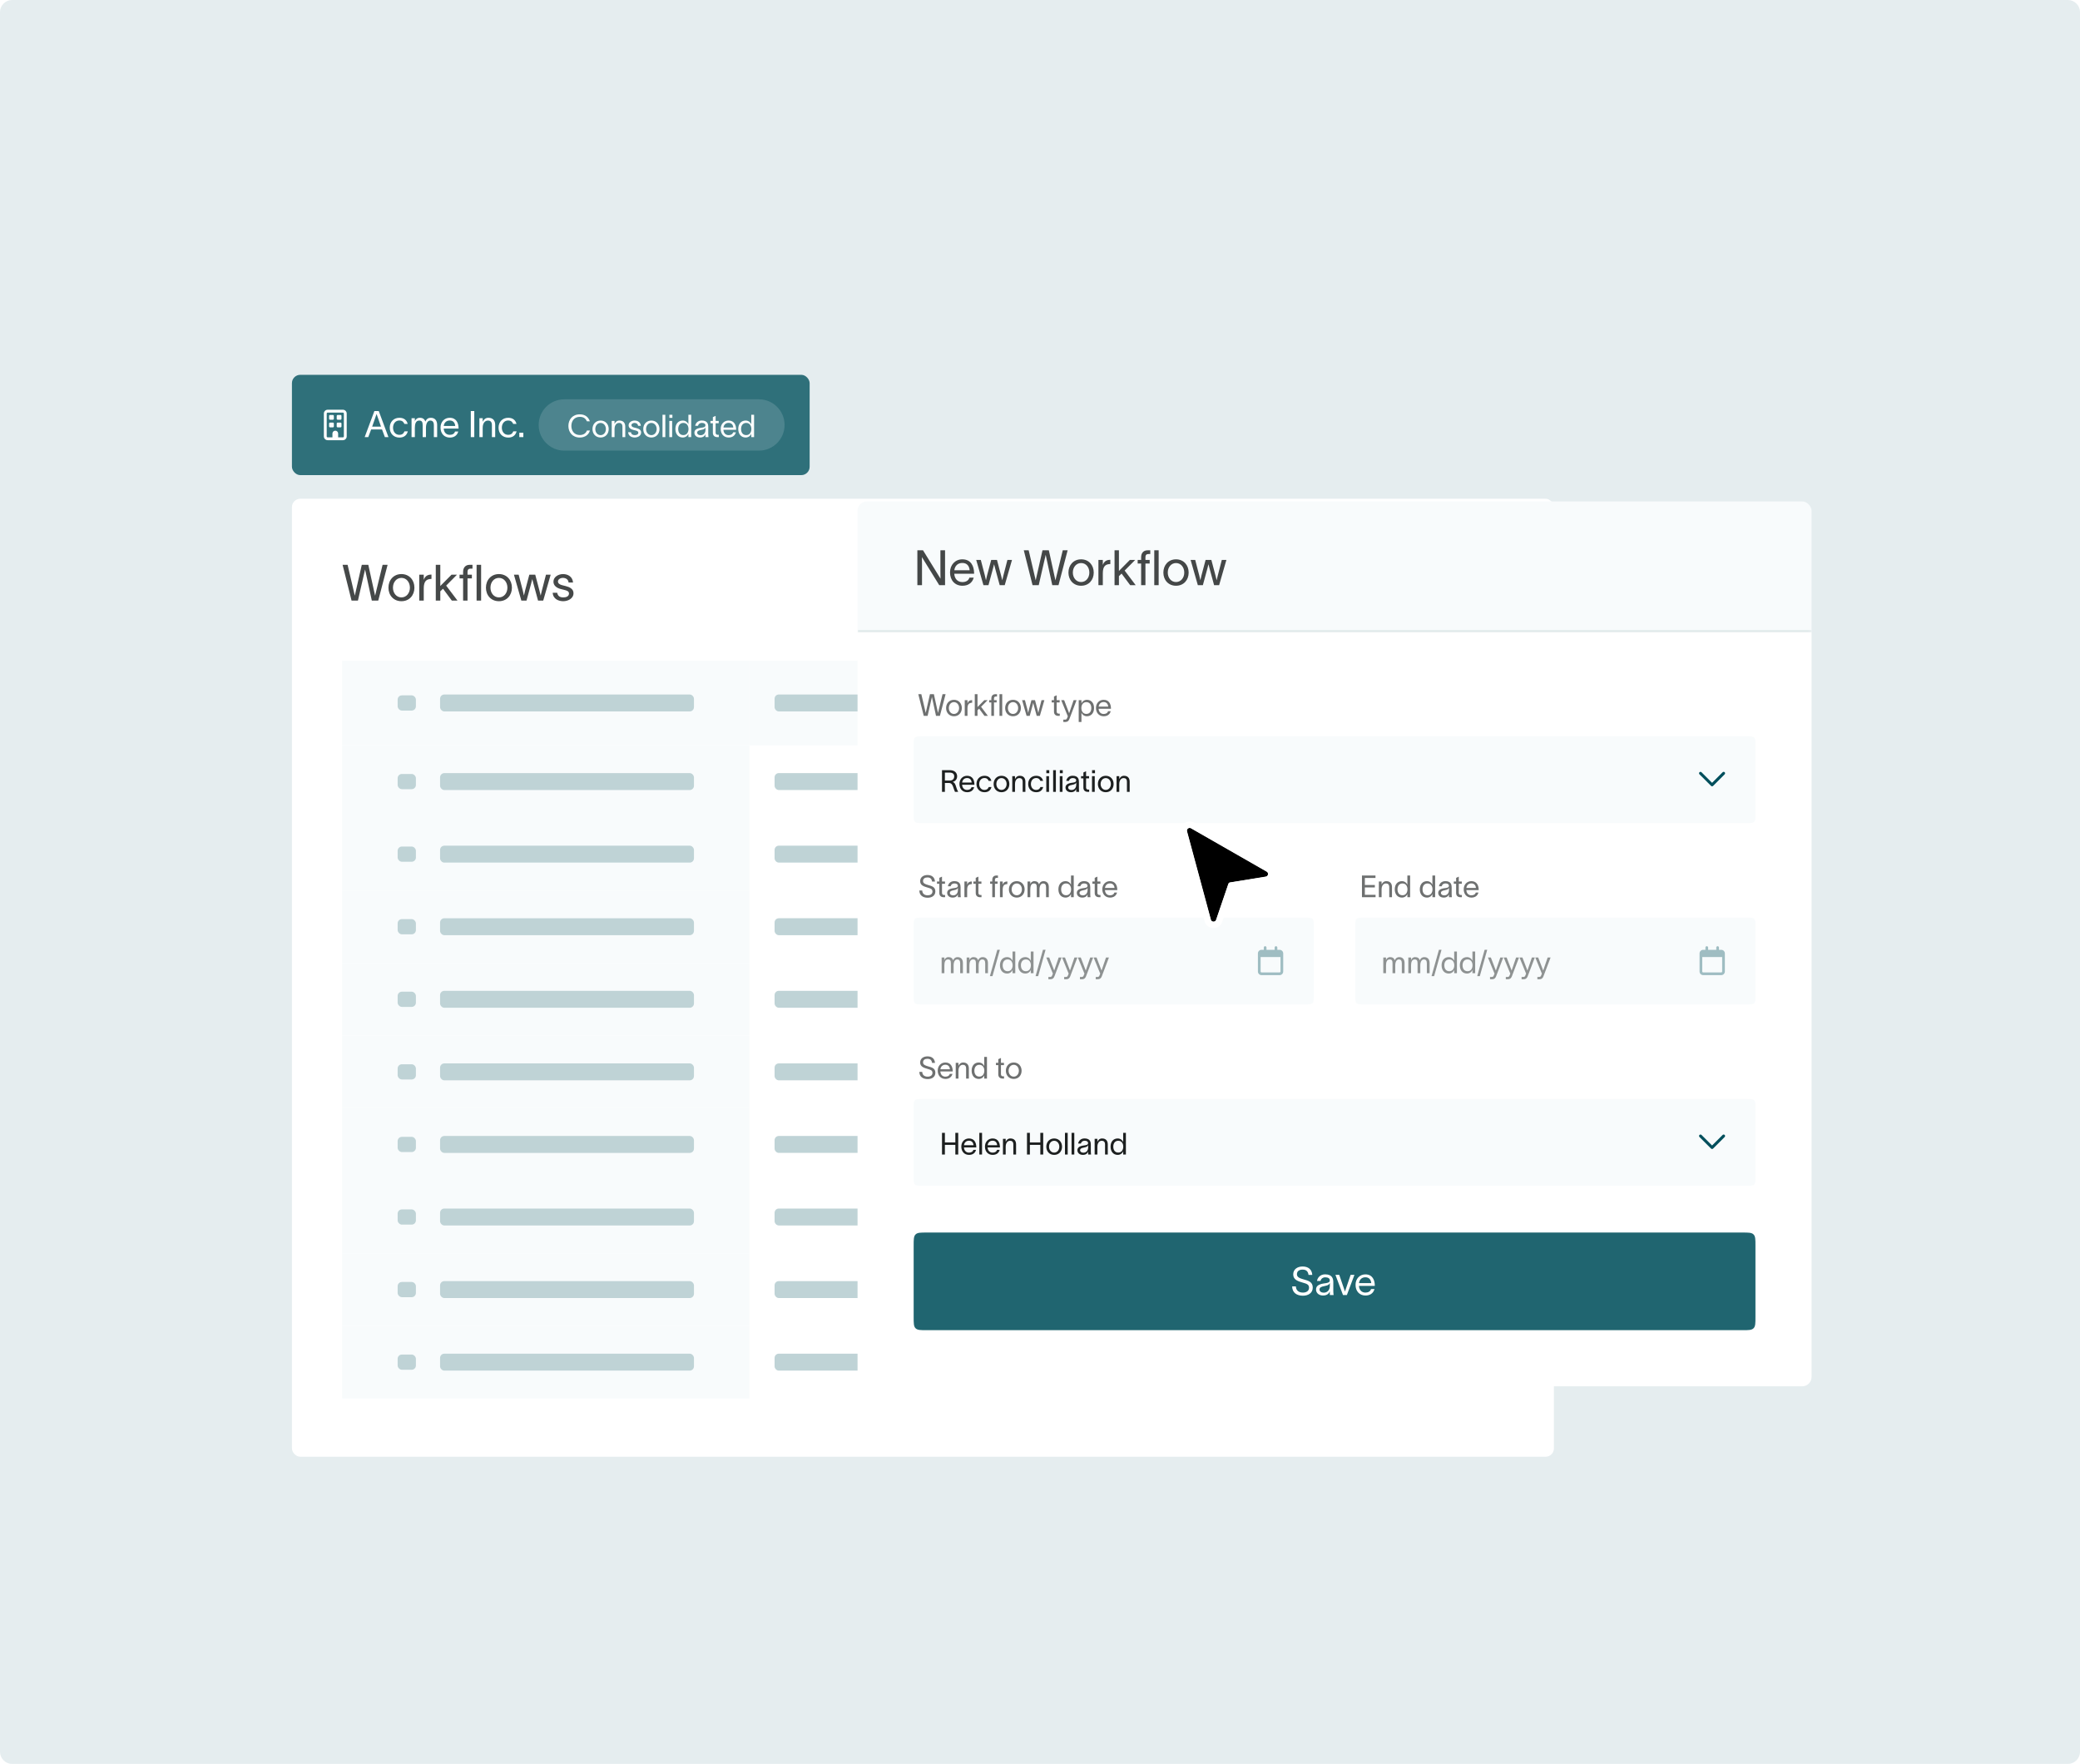 <svg width="684" height="580" viewBox="0 0 684 580" fill="none" xmlns="http://www.w3.org/2000/svg">
<g clip-path="url(#clip0_5176_22415)">
<path d="M0 4C0 1.791 1.791 0 4 0H680C682.209 0 684 1.791 684 4V576C684 578.209 682.209 580 680 580H4C1.791 580 0 578.209 0 576V4Z" fill="#E5EDEF"/>
<rect x="96" y="164" width="415" height="315" rx="2.748" fill="white"/>
<path d="M112.657 185.716H114.306L116.367 194.522L116.664 195.825H116.681L116.978 194.522L118.973 185.716H121.117L123.046 194.522L123.343 195.841H123.359L123.673 194.522L125.816 185.716H127.465L125.157 194.522L124.382 197.49H122.271L120.061 187.283H120.045L118.379 194.522L117.703 197.49H115.609L114.867 194.522L112.657 185.716ZM132.01 197.688C129.421 197.688 127.739 195.742 127.739 193.236C127.739 190.729 129.421 188.767 132.01 188.767C134.599 188.767 136.281 190.729 136.281 193.236C136.281 195.742 134.599 197.688 132.01 197.688ZM129.223 193.236C129.223 194.984 130.344 196.435 132.01 196.435C133.675 196.435 134.797 194.984 134.797 193.236C134.797 191.471 133.675 190.02 132.01 190.02C130.344 190.02 129.223 191.471 129.223 193.236ZM139.348 188.965V190.68C139.777 189.426 140.602 188.932 141.888 188.932V190.35C141.822 190.35 141.558 190.366 141.344 190.399C140.354 190.548 139.348 190.993 139.348 193.467V197.49H137.864V188.965H139.348ZM144.792 197.49H143.307V185.716H144.792V192.692L148.485 188.965H150.283L146.721 192.56L150.448 197.49H148.584L145.682 193.582L144.792 194.44V197.49ZM152.292 188.008C152.292 186.821 152.935 185.716 154.452 185.716H155.375V186.969H154.831C154.188 186.969 153.743 187.184 153.743 188.074V188.965H155.177V190.185H153.743V197.49H152.292V190.185H151.121V188.965H152.292V188.008ZM156.727 197.49V185.716H158.212V197.49H156.727ZM164.072 197.688C161.484 197.688 159.801 195.742 159.801 193.236C159.801 190.729 161.484 188.767 164.072 188.767C166.661 188.767 168.343 190.729 168.343 193.236C168.343 195.742 166.661 197.688 164.072 197.688ZM161.286 193.236C161.286 194.984 162.407 196.435 164.072 196.435C165.738 196.435 166.859 194.984 166.859 193.236C166.859 191.471 165.738 190.02 164.072 190.02C162.407 190.02 161.286 191.471 161.286 193.236ZM171.444 197.49L169.004 188.965H170.554L171.922 194.209C172.054 194.736 172.153 195.264 172.285 195.792H172.302C172.434 195.281 172.533 194.736 172.664 194.225L174.066 188.965H176.012L177.397 194.209L177.793 195.808H177.809L178.189 194.209L179.541 188.965H181.091L178.634 197.49H176.935L175.418 191.9L175.039 190.449H175.023C174.891 190.944 174.792 191.405 174.66 191.9L173.143 197.49H171.444ZM186.978 191.537C186.879 190.432 185.956 190.02 185.099 190.02C184.291 190.02 183.482 190.482 183.482 191.207C183.482 191.867 184.142 192.246 184.884 192.428L186.006 192.708C187.292 193.021 188.594 193.632 188.594 195.05C188.594 196.864 186.698 197.688 185.214 197.688C183.779 197.688 181.899 197.029 181.751 194.918H183.235C183.433 196.006 184.109 196.435 185.263 196.435C186.104 196.435 187.11 196.138 187.11 195.149C187.11 194.423 186.401 194.176 185.593 193.978L184.406 193.681C183.136 193.368 181.998 192.593 181.998 191.273C181.998 189.674 183.647 188.767 185.148 188.767C186.814 188.767 188.281 189.657 188.446 191.537H186.978Z" fill="#1D2020" fill-opacity="0.82"/>
<g clip-path="url(#clip1_5176_22415)">
<rect width="133.984" height="27.83" transform="translate(112.492 217.232)" fill="#F8FBFC"/>
<rect x="130.766" y="228.646" width="6" height="5" rx="1.391" fill="#BFD3D6"/>
<rect x="144.719" y="228.365" width="83.482" height="5.565" rx="1.391" fill="#BFD3D6"/>
<rect width="133.984" height="23.863" transform="translate(112.492 245.062)" fill="#F8FBFC"/>
<rect x="130.766" y="254.494" width="6" height="5" rx="1.391" fill="#BFD3D6"/>
<rect x="144.719" y="254.211" width="83.482" height="5.565" rx="1.391" fill="#BFD3D6"/>
<rect width="133.984" height="23.863" transform="translate(112.492 268.926)" fill="#F8FBFC"/>
<rect x="130.766" y="278.357" width="6" height="5" rx="1.391" fill="#BFD3D6"/>
<rect x="144.719" y="278.074" width="83.482" height="5.565" rx="1.391" fill="#BFD3D6"/>
<rect width="133.984" height="23.863" transform="translate(112.492 292.789)" fill="#F8FBFC"/>
<rect x="130.766" y="302.221" width="6" height="5" rx="1.391" fill="#BFD3D6"/>
<rect x="144.719" y="301.938" width="83.482" height="5.565" rx="1.391" fill="#BFD3D6"/>
<rect width="133.984" height="23.863" transform="translate(112.492 316.652)" fill="#F8FBFC"/>
<rect x="130.766" y="326.084" width="6" height="5" rx="1.391" fill="#BFD3D6"/>
<rect x="144.719" y="325.801" width="83.482" height="5.565" rx="1.391" fill="#BFD3D6"/>
<rect width="133.984" height="23.863" transform="translate(112.492 340.516)" fill="#F8FBFC"/>
<rect x="130.766" y="349.947" width="6" height="5" rx="1.391" fill="#BFD3D6"/>
<rect x="144.719" y="349.664" width="83.482" height="5.565" rx="1.391" fill="#BFD3D6"/>
<rect width="133.984" height="23.863" transform="translate(112.492 364.379)" fill="#F8FBFC"/>
<rect x="130.766" y="373.811" width="6" height="5" rx="1.391" fill="#BFD3D6"/>
<rect x="144.719" y="373.527" width="83.482" height="5.565" rx="1.391" fill="#BFD3D6"/>
<rect width="133.984" height="23.863" transform="translate(112.492 388.242)" fill="#F8FBFC"/>
<rect x="130.766" y="397.674" width="6" height="5" rx="1.391" fill="#BFD3D6"/>
<rect x="144.719" y="397.391" width="83.482" height="5.565" rx="1.391" fill="#BFD3D6"/>
<rect width="133.984" height="23.863" transform="translate(112.492 412.104)" fill="#F8FBFC"/>
<rect x="130.766" y="421.535" width="6" height="5" rx="1.391" fill="#BFD3D6"/>
<rect x="144.719" y="421.252" width="83.482" height="5.565" rx="1.391" fill="#BFD3D6"/>
<rect width="133.984" height="23.863" transform="translate(112.492 435.967)" fill="#F8FBFC"/>
<rect x="130.766" y="445.398" width="6" height="5" rx="1.391" fill="#BFD3D6"/>
<rect x="144.719" y="445.115" width="83.482" height="5.565" rx="1.391" fill="#BFD3D6"/>
</g>
<rect width="82.678" height="242.596" transform="translate(246.477 217.232)" fill="white"/>
<rect width="82.678" height="27.827" transform="translate(246.477 217.232)" fill="#F8FBFC"/>
<rect x="254.719" y="228.363" width="66.188" height="5.565" rx="1.391" fill="#BFD3D6"/>
<g clip-path="url(#clip2_5176_22415)">
<rect x="254.719" y="254.209" width="66.188" height="5.565" rx="1.391" fill="#BFD3D6"/>
<rect x="254.719" y="278.072" width="66.188" height="5.565" rx="1.391" fill="#BFD3D6"/>
<rect x="254.719" y="301.936" width="66.188" height="5.565" rx="1.391" fill="#BFD3D6"/>
<rect x="254.719" y="325.799" width="66.188" height="5.565" rx="1.391" fill="#BFD3D6"/>
<rect x="254.719" y="349.662" width="66.188" height="5.565" rx="1.391" fill="#BFD3D6"/>
<rect x="254.719" y="373.525" width="66.188" height="5.565" rx="1.391" fill="#BFD3D6"/>
<rect x="254.719" y="397.389" width="66.188" height="5.565" rx="1.391" fill="#BFD3D6"/>
<rect x="254.719" y="421.25" width="66.188" height="5.565" rx="1.391" fill="#BFD3D6"/>
<rect x="254.719" y="445.113" width="66.188" height="5.565" rx="1.391" fill="#BFD3D6"/>
</g>
<rect width="82.678" height="242.596" transform="translate(329.156 217.232)" fill="white"/>
<rect width="82.678" height="27.827" transform="translate(329.156 217.232)" fill="#F8FBFC"/>
<rect x="337.398" y="228.363" width="66.188" height="5.565" rx="1.391" fill="#BFD3D6"/>
<g clip-path="url(#clip3_5176_22415)">
<rect x="337.398" y="254.209" width="66.188" height="5.565" rx="1.391" fill="#BFD3D6"/>
<rect x="337.398" y="278.072" width="66.188" height="5.565" rx="1.391" fill="#BFD3D6"/>
<rect x="337.398" y="301.936" width="66.188" height="5.565" rx="1.391" fill="#BFD3D6"/>
<rect x="337.398" y="325.799" width="66.188" height="5.565" rx="1.391" fill="#BFD3D6"/>
<rect x="337.398" y="349.662" width="66.188" height="5.565" rx="1.391" fill="#BFD3D6"/>
<rect x="337.398" y="373.525" width="66.188" height="5.565" rx="1.391" fill="#BFD3D6"/>
<rect x="337.398" y="397.389" width="66.188" height="5.565" rx="1.391" fill="#BFD3D6"/>
<rect x="337.398" y="421.25" width="66.188" height="5.565" rx="1.391" fill="#BFD3D6"/>
<rect x="337.398" y="445.113" width="66.188" height="5.565" rx="1.391" fill="#BFD3D6"/>
</g>
<rect width="82.678" height="242.596" transform="translate(411.836 217.232)" fill="white"/>
<rect width="82.678" height="27.827" transform="translate(411.836 217.232)" fill="#F8FBFC"/>
<rect x="420.078" y="228.363" width="66.188" height="5.565" rx="1.391" fill="#BFD3D6"/>
<g clip-path="url(#clip4_5176_22415)">
<rect x="420.078" y="254.209" width="66.188" height="5.565" rx="1.391" fill="#BFD3D6"/>
<rect x="420.078" y="278.072" width="66.188" height="5.565" rx="1.391" fill="#BFD3D6"/>
<rect x="420.078" y="301.936" width="66.188" height="5.565" rx="1.391" fill="#BFD3D6"/>
<rect x="420.078" y="325.799" width="66.188" height="5.565" rx="1.391" fill="#BFD3D6"/>
<rect x="420.078" y="349.662" width="66.188" height="5.565" rx="1.391" fill="#BFD3D6"/>
<rect x="420.078" y="373.525" width="66.188" height="5.565" rx="1.391" fill="#BFD3D6"/>
<rect x="420.078" y="397.389" width="66.188" height="5.565" rx="1.391" fill="#BFD3D6"/>
<rect x="420.078" y="421.25" width="66.188" height="5.565" rx="1.391" fill="#BFD3D6"/>
<rect x="420.078" y="445.113" width="66.188" height="5.565" rx="1.391" fill="#BFD3D6"/>
</g>
<g filter="url(#filter0_dd_5176_22415)">
<g clip-path="url(#clip5_5176_22415)">
<mask id="path-55-inside-1_5176_22415" fill="white">
<path d="M282 121.818H595.73V164.879H282V121.818Z"/>
</mask>
<path d="M282 121.818H595.73V164.879H282V121.818Z" fill="#F8FBFC"/>
<path d="M595.73 164.879V164.11H282V164.879V165.648H595.73V164.879Z" fill="#DFE8E9" mask="url(#path-55-inside-1_5176_22415)"/>
<path d="M301.673 137.887H303.536L307.999 145.127C308.432 145.818 308.849 146.524 309.283 147.214C309.283 146.428 309.251 145.721 309.251 144.935V137.887H310.776V149.35H308.865L304.418 142.157C303.985 141.483 303.6 140.793 303.166 140.118C303.166 140.921 303.198 141.676 303.198 142.478V149.35H301.673V137.887ZM320.198 146.877C319.732 148.643 318.336 149.542 316.489 149.542C314.033 149.542 312.412 147.76 312.412 145.159C312.412 142.655 314.113 140.857 316.457 140.857C319.379 140.857 320.294 143.201 320.326 145.336V145.593H313.808C313.921 147.327 314.98 148.338 316.457 148.338C317.565 148.338 318.496 147.905 318.785 146.877H320.198ZM313.824 144.437H318.865C318.737 142.992 317.934 142.045 316.457 142.045C314.964 142.045 314.017 143.008 313.824 144.437ZM323.401 149.35L321.025 141.05H322.535L323.867 146.155C323.995 146.669 324.092 147.182 324.22 147.696H324.236C324.365 147.198 324.461 146.669 324.589 146.171L325.954 141.05H327.848L329.197 146.155L329.582 147.712H329.598L329.968 146.155L331.284 141.05H332.793L330.401 149.35H328.748L327.271 143.907L326.901 142.495H326.885C326.757 142.976 326.66 143.426 326.532 143.907L325.055 149.35H323.401ZM336.673 137.887H338.278L340.285 146.46L340.574 147.728H340.59L340.879 146.46L342.821 137.887H344.908L346.787 146.46L347.076 147.744H347.092L347.397 146.46L349.484 137.887H351.089L348.842 146.46L348.087 149.35H346.032L343.881 139.412H343.865L342.243 146.46L341.585 149.35H339.546L338.824 146.46L336.673 137.887ZM355.513 149.542C352.993 149.542 351.355 147.648 351.355 145.208C351.355 142.767 352.993 140.857 355.513 140.857C358.034 140.857 359.671 142.767 359.671 145.208C359.671 147.648 358.034 149.542 355.513 149.542ZM352.8 145.208C352.8 146.909 353.892 148.322 355.513 148.322C357.135 148.322 358.227 146.909 358.227 145.208C358.227 143.49 357.135 142.077 355.513 142.077C353.892 142.077 352.8 143.49 352.8 145.208ZM362.658 141.05V142.719C363.075 141.499 363.878 141.018 365.13 141.018V142.398C365.066 142.398 364.809 142.414 364.601 142.446C363.637 142.591 362.658 143.024 362.658 145.432V149.35H361.213V141.05H362.658ZM367.957 149.35H366.512V137.887H367.957V144.678L371.553 141.05H373.303L369.836 144.549L373.464 149.35H371.65L368.824 145.545L367.957 146.38V149.35ZM375.259 140.118C375.259 138.963 375.885 137.887 377.362 137.887H378.261V139.107H377.731C377.105 139.107 376.672 139.316 376.672 140.183V141.05H378.068V142.238H376.672V149.35H375.259V142.238H374.119V141.05H375.259V140.118ZM379.577 149.35V137.887H381.022V149.35H379.577ZM386.728 149.542C384.208 149.542 382.57 147.648 382.57 145.208C382.57 142.767 384.208 140.857 386.728 140.857C389.249 140.857 390.886 142.767 390.886 145.208C390.886 147.648 389.249 149.542 386.728 149.542ZM384.015 145.208C384.015 146.909 385.107 148.322 386.728 148.322C388.35 148.322 389.441 146.909 389.441 145.208C389.441 143.49 388.35 142.077 386.728 142.077C385.107 142.077 384.015 143.49 384.015 145.208ZM393.905 149.35L391.529 141.05H393.038L394.37 146.155C394.499 146.669 394.595 147.182 394.724 147.696H394.74C394.868 147.198 394.964 146.669 395.093 146.171L396.457 141.05H398.352L399.7 146.155L400.086 147.712H400.102L400.471 146.155L401.787 141.05H403.296L400.904 149.35H399.251L397.774 143.907L397.405 142.495H397.389C397.26 142.976 397.164 143.426 397.035 143.907L395.558 149.35H393.905Z" fill="#1D2020" fill-opacity="0.82"/>
<rect width="313.73" height="247.901" transform="translate(282 164.879)" fill="white"/>
<path d="M301.983 185.202H302.982L304.23 190.536L304.41 191.325H304.42L304.6 190.536L305.809 185.202H307.107L308.276 190.536L308.456 191.335H308.466L308.656 190.536L309.954 185.202H310.953L309.555 190.536L309.085 192.334H307.806L306.468 186.151H306.458L305.449 190.536L305.039 192.334H303.771L303.321 190.536L301.983 185.202ZM313.706 192.454C312.138 192.454 311.119 191.275 311.119 189.757C311.119 188.238 312.138 187.05 313.706 187.05C315.274 187.05 316.293 188.238 316.293 189.757C316.293 191.275 315.274 192.454 313.706 192.454ZM312.018 189.757C312.018 190.816 312.697 191.695 313.706 191.695C314.715 191.695 315.394 190.816 315.394 189.757C315.394 188.688 314.715 187.809 313.706 187.809C312.697 187.809 312.018 188.688 312.018 189.757ZM318.151 187.17V188.208C318.411 187.449 318.911 187.15 319.69 187.15V188.009C319.65 188.009 319.49 188.019 319.36 188.039C318.761 188.129 318.151 188.398 318.151 189.897V192.334H317.252V187.17H318.151ZM321.449 192.334H320.55V185.202H321.449V189.427L323.686 187.17H324.775L322.617 189.347L324.875 192.334H323.746L321.988 189.967L321.449 190.486V192.334ZM325.992 186.59C325.992 185.871 326.381 185.202 327.3 185.202H327.86V185.961H327.53C327.141 185.961 326.871 186.091 326.871 186.63V187.17H327.74V187.909H326.871V192.334H325.992V187.909H325.283V187.17H325.992V186.59ZM328.679 192.334V185.202H329.578V192.334H328.679ZM333.128 192.454C331.56 192.454 330.541 191.275 330.541 189.757C330.541 188.238 331.56 187.05 333.128 187.05C334.697 187.05 335.715 188.238 335.715 189.757C335.715 191.275 334.697 192.454 333.128 192.454ZM331.44 189.757C331.44 190.816 332.119 191.695 333.128 191.695C334.137 191.695 334.816 190.816 334.816 189.757C334.816 188.688 334.137 187.809 333.128 187.809C332.119 187.809 331.44 188.688 331.44 189.757ZM337.594 192.334L336.115 187.17H337.054L337.883 190.346C337.963 190.666 338.023 190.985 338.103 191.305H338.113C338.193 190.995 338.253 190.666 338.333 190.356L339.182 187.17H340.361L341.2 190.346L341.44 191.315H341.45L341.679 190.346L342.498 187.17H343.437L341.949 192.334H340.92L340.001 188.948L339.771 188.069H339.761C339.682 188.368 339.622 188.648 339.542 188.948L338.623 192.334H337.594ZM347.48 190.886C347.48 191.345 347.739 191.595 348.139 191.595H348.499V192.334H348.049C347.05 192.334 346.601 191.745 346.601 190.945V187.909H345.831V187.17H346.601V185.961L347.48 185.561V187.17H348.469V187.909H347.48V190.886ZM349.941 187.17L351.58 191.445H351.59L353.058 187.17H354.017L351.679 193.333C351.45 193.952 351.07 194.332 350.371 194.332H349.672V193.573H350.241C350.74 193.573 350.82 193.293 350.97 192.923L351.15 192.474C350.431 190.706 349.702 188.938 348.982 187.17H349.941ZM357.419 187.05C358.877 187.05 359.776 188.139 359.776 189.737C359.776 191.335 358.877 192.454 357.419 192.454C356.48 192.454 355.83 191.835 355.64 191.305H355.63V194.332H354.731V187.17H355.63V188.218H355.64C355.83 187.679 356.48 187.05 357.419 187.05ZM355.601 189.737C355.601 190.756 356.12 191.685 357.239 191.685C358.328 191.685 358.877 190.856 358.877 189.737C358.877 188.618 358.298 187.809 357.239 187.809C356.12 187.809 355.601 188.728 355.601 189.737ZM365.256 190.796C364.966 191.894 364.097 192.454 362.948 192.454C361.42 192.454 360.411 191.345 360.411 189.727C360.411 188.168 361.47 187.05 362.928 187.05C364.747 187.05 365.316 188.508 365.336 189.837V189.997H361.28C361.35 191.075 362.009 191.705 362.928 191.705C363.618 191.705 364.197 191.435 364.377 190.796H365.256ZM361.29 189.277H364.427C364.347 188.378 363.847 187.789 362.928 187.789C361.999 187.789 361.41 188.388 361.29 189.277Z" fill="#1D2020" fill-opacity="0.64"/>
<path d="M300.453 201.897C300.453 200.552 300.453 199.879 300.871 199.461C301.289 199.043 301.962 199.043 303.307 199.043H574.42C575.765 199.043 576.438 199.043 576.856 199.461C577.274 199.879 577.274 200.552 577.274 201.897V224.73C577.274 226.075 577.274 226.748 576.856 227.166C576.438 227.584 575.765 227.584 574.42 227.584H303.307C301.962 227.584 301.289 227.584 300.871 227.166C300.453 226.748 300.453 226.075 300.453 224.73V201.897Z" fill="#F8FBFC"/>
<path d="M309.775 217.312V210.18H312.332C313.96 210.18 314.749 211.089 314.749 212.208C314.749 213.227 314.06 213.876 313.261 214.066C313.95 214.246 314.16 214.785 314.43 215.684C314.63 216.344 314.779 216.743 315.049 217.213V217.312H314.04C313.8 216.823 313.621 216.164 313.411 215.604C313.161 214.935 312.871 214.396 312.012 214.396H310.724V217.312H309.775ZM310.724 213.597H312.292C313.301 213.597 313.79 213.047 313.79 212.208C313.79 211.569 313.441 210.979 312.232 210.979H310.724V213.597ZM320.355 215.774C320.065 216.873 319.196 217.432 318.048 217.432C316.519 217.432 315.51 216.324 315.51 214.705C315.51 213.147 316.569 212.028 318.028 212.028C319.846 212.028 320.415 213.487 320.435 214.815V214.975H316.379C316.449 216.054 317.109 216.683 318.028 216.683C318.717 216.683 319.296 216.413 319.476 215.774H320.355ZM316.389 214.256H319.526C319.446 213.357 318.947 212.767 318.028 212.767C317.099 212.767 316.509 213.367 316.389 214.256ZM326.044 215.734C325.755 216.813 325.005 217.432 323.757 217.432C322.149 217.432 321.11 216.294 321.11 214.735C321.11 213.177 322.149 212.028 323.757 212.028C325.075 212.028 325.785 212.757 326.004 213.696H325.105C324.916 213.227 324.566 212.767 323.727 212.767C322.678 212.767 322.009 213.626 322.009 214.735C322.009 215.834 322.678 216.683 323.727 216.683C324.476 216.683 324.906 216.344 325.135 215.734H326.044ZM329.335 217.432C327.767 217.432 326.748 216.254 326.748 214.735C326.748 213.217 327.767 212.028 329.335 212.028C330.904 212.028 331.923 213.217 331.923 214.735C331.923 216.254 330.904 217.432 329.335 217.432ZM327.647 214.735C327.647 215.794 328.326 216.673 329.335 216.673C330.344 216.673 331.024 215.794 331.024 214.735C331.024 213.666 330.344 212.787 329.335 212.787C328.326 212.787 327.647 213.666 327.647 214.735ZM332.882 217.312V212.148H333.781V213.117C334.051 212.528 334.53 212.028 335.329 212.028C336.688 212.028 337.197 212.917 337.197 213.966V217.312H336.298V214.056C336.298 213.147 335.909 212.787 335.209 212.787C334.45 212.787 333.781 213.427 333.781 214.775V217.312H332.882ZM343.048 215.734C342.758 216.813 342.009 217.432 340.76 217.432C339.152 217.432 338.113 216.294 338.113 214.735C338.113 213.177 339.152 212.028 340.76 212.028C342.079 212.028 342.788 212.757 343.008 213.696H342.109C341.919 213.227 341.569 212.767 340.73 212.767C339.681 212.767 339.012 213.626 339.012 214.735C339.012 215.834 339.681 216.683 340.73 216.683C341.479 216.683 341.909 216.344 342.139 215.734H343.048ZM345.05 211.179H344.091V210.18H345.05V211.179ZM344.071 217.312V212.148H344.97V217.312H344.071ZM346.324 210.18H347.223V217.312H346.324V210.18ZM349.479 211.179H348.52V210.18H349.479V211.179ZM348.5 217.312V212.148H349.399V217.312H348.5ZM350.636 213.706C350.746 212.957 351.375 212.018 352.724 212.018C354.622 212.018 354.801 213.247 354.801 214.046V216.264C354.801 216.653 354.841 217.063 354.881 217.312H353.922C353.902 217.063 353.902 216.853 353.902 216.563V216.364H353.892C353.773 216.763 353.343 217.432 352.194 217.432C350.956 217.432 350.386 216.643 350.386 215.904C350.386 214.446 352.224 214.396 353.003 214.256C353.683 214.136 353.902 213.946 353.902 213.517C353.902 213.087 353.493 212.777 352.754 212.777C352.124 212.777 351.655 213.147 351.535 213.706H350.636ZM351.275 215.904C351.275 216.393 351.725 216.703 352.354 216.703C353.143 216.703 353.922 216.194 353.922 214.915L353.912 214.196C353.812 214.535 353.593 214.835 352.474 215.035C351.725 215.165 351.275 215.385 351.275 215.904ZM357.149 215.864C357.149 216.324 357.409 216.573 357.808 216.573H358.168V217.312H357.718C356.719 217.312 356.27 216.723 356.27 215.924V212.887H355.501V212.148H356.27V210.939L357.149 210.54V212.148H358.138V212.887H357.149V215.864ZM360.083 211.179H359.124V210.18H360.083V211.179ZM359.104 217.312V212.148H360.003V217.312H359.104ZM363.625 217.432C362.056 217.432 361.037 216.254 361.037 214.735C361.037 213.217 362.056 212.028 363.625 212.028C365.193 212.028 366.212 213.217 366.212 214.735C366.212 216.254 365.193 217.432 363.625 217.432ZM361.936 214.735C361.936 215.794 362.616 216.673 363.625 216.673C364.633 216.673 365.313 215.794 365.313 214.735C365.313 213.666 364.633 212.787 363.625 212.787C362.616 212.787 361.936 213.666 361.936 214.735ZM367.171 217.312V212.148H368.07V213.117C368.34 212.528 368.819 212.028 369.618 212.028C370.977 212.028 371.486 212.917 371.486 213.966V217.312H370.587V214.056C370.587 213.147 370.198 212.787 369.499 212.787C368.739 212.787 368.07 213.427 368.07 214.775V217.312H367.171Z" fill="#1D2020"/>
<path d="M563.346 215.35C563.16 215.537 562.859 215.537 562.674 215.35L558.867 211.545C558.68 211.358 558.68 211.057 558.867 210.873C559.053 210.688 559.354 210.686 559.539 210.873L563.007 214.342L566.478 210.871C566.664 210.684 566.966 210.684 567.15 210.871C567.334 211.057 567.336 211.358 567.15 211.543L563.346 215.35Z" fill="#004F5C"/>
<path d="M303.271 249.753C303.311 250.822 304.04 251.332 305.079 251.332C305.918 251.332 306.638 250.942 306.638 250.073C306.638 249.194 305.898 249.044 304.999 248.774C303.821 248.425 302.622 248.075 302.592 246.727C302.562 245.348 303.701 244.659 304.989 244.659C306.418 244.659 307.357 245.378 307.467 246.806H306.508C306.378 245.907 305.928 245.458 304.989 245.458C304.2 245.458 303.541 245.788 303.541 246.657C303.541 247.386 304.24 247.666 305.179 247.935C306.368 248.275 307.587 248.535 307.587 250.043C307.587 251.501 306.358 252.131 305.079 252.131C303.521 252.131 302.342 251.382 302.322 249.753H303.271ZM309.776 250.512C309.776 250.972 310.036 251.222 310.435 251.222H310.795V251.961H310.346C309.347 251.961 308.897 251.372 308.897 250.572V247.536H308.128V246.797H308.897V245.588L309.776 245.188V246.797H310.765V247.536H309.776V250.512ZM311.721 248.355C311.831 247.606 312.46 246.667 313.809 246.667C315.707 246.667 315.886 247.895 315.886 248.694V250.912C315.886 251.302 315.926 251.711 315.966 251.961H315.007C314.987 251.711 314.987 251.501 314.987 251.212V251.012H314.977C314.858 251.412 314.428 252.081 313.279 252.081C312.041 252.081 311.471 251.292 311.471 250.552C311.471 249.094 313.309 249.044 314.088 248.904C314.768 248.784 314.987 248.595 314.987 248.165C314.987 247.735 314.578 247.426 313.839 247.426C313.209 247.426 312.74 247.795 312.62 248.355H311.721ZM312.36 250.552C312.36 251.042 312.81 251.352 313.439 251.352C314.228 251.352 315.007 250.842 315.007 249.564L314.997 248.844C314.898 249.184 314.678 249.484 313.559 249.683C312.81 249.813 312.36 250.033 312.36 250.552ZM318.044 246.797V247.835C318.304 247.076 318.803 246.777 319.582 246.777V247.636C319.542 247.636 319.383 247.646 319.253 247.666C318.653 247.755 318.044 248.025 318.044 249.524V251.961H317.145V246.797H318.044ZM321.746 250.512C321.746 250.972 322.005 251.222 322.405 251.222H322.765V251.961H322.315C321.316 251.961 320.867 251.372 320.867 250.572V247.536H320.097V246.797H320.867V245.588L321.746 245.188V246.797H322.735V247.536H321.746V250.512ZM326.304 246.217C326.304 245.498 326.694 244.829 327.613 244.829H328.172V245.588H327.842C327.453 245.588 327.183 245.718 327.183 246.257V246.797H328.052V247.536H327.183V251.961H326.304V247.536H325.595V246.797H326.304V246.217ZM329.731 246.797V247.835C329.99 247.076 330.49 246.777 331.269 246.777V247.636C331.229 247.636 331.069 247.646 330.939 247.666C330.34 247.755 329.731 248.025 329.731 249.524V251.961H328.832V246.797H329.731ZM334.357 252.081C332.789 252.081 331.77 250.902 331.77 249.384C331.77 247.865 332.789 246.677 334.357 246.677C335.926 246.677 336.945 247.865 336.945 249.384C336.945 250.902 335.926 252.081 334.357 252.081ZM332.669 249.384C332.669 250.443 333.348 251.322 334.357 251.322C335.366 251.322 336.046 250.443 336.046 249.384C336.046 248.315 335.366 247.436 334.357 247.436C333.348 247.436 332.669 248.315 332.669 249.384ZM337.904 251.961V246.797H338.803V247.676C338.903 247.206 339.412 246.677 340.112 246.677C340.951 246.677 341.43 246.996 341.67 247.706C341.989 247.006 342.459 246.677 343.148 246.677C344.407 246.677 344.896 247.566 344.896 248.615V251.961H343.997V248.704C343.997 247.795 343.628 247.436 343.028 247.436C342.369 247.436 341.84 248.075 341.84 249.424V251.961H340.941V248.704C340.941 247.795 340.691 247.436 339.992 247.436C339.073 247.436 338.803 248.345 338.803 249.424V251.961H337.904ZM350.409 246.677C351.348 246.677 351.997 247.306 352.187 247.845H352.197V244.829H353.096V251.961H352.197V250.932H352.187C351.997 251.461 351.348 252.081 350.409 252.081C348.95 252.081 348.051 250.962 348.051 249.364C348.051 247.765 348.95 246.677 350.409 246.677ZM348.95 249.364C348.95 250.483 349.5 251.312 350.589 251.312C351.708 251.312 352.227 250.383 352.227 249.364C352.227 248.355 351.708 247.436 350.589 247.436C349.53 247.436 348.95 248.245 348.95 249.364ZM354.361 248.355C354.47 247.606 355.1 246.667 356.448 246.667C358.346 246.667 358.526 247.895 358.526 248.694V250.912C358.526 251.302 358.566 251.711 358.606 251.961H357.647C357.627 251.711 357.627 251.501 357.627 251.212V251.012H357.617C357.497 251.412 357.068 252.081 355.919 252.081C354.68 252.081 354.111 251.292 354.111 250.552C354.111 249.094 355.949 249.044 356.728 248.904C357.407 248.784 357.627 248.595 357.627 248.165C357.627 247.735 357.217 247.426 356.478 247.426C355.849 247.426 355.379 247.795 355.26 248.355H354.361ZM355 250.552C355 251.042 355.449 251.352 356.079 251.352C356.868 251.352 357.647 250.842 357.647 249.564L357.637 248.844C357.537 249.184 357.317 249.484 356.199 249.683C355.449 249.813 355 250.033 355 250.552ZM360.873 250.512C360.873 250.972 361.133 251.222 361.533 251.222H361.892V251.961H361.443C360.444 251.961 359.994 251.372 359.994 250.572V247.536H359.225V246.797H359.994V245.588L360.873 245.188V246.797H361.862V247.536H360.873V250.512ZM367.334 250.423C367.044 251.521 366.175 252.081 365.026 252.081C363.498 252.081 362.489 250.972 362.489 249.354C362.489 247.795 363.548 246.677 365.006 246.677C366.824 246.677 367.394 248.135 367.414 249.464V249.623H363.358C363.428 250.702 364.087 251.332 365.006 251.332C365.696 251.332 366.275 251.062 366.455 250.423H367.334ZM363.368 248.904H366.505C366.425 248.005 365.925 247.416 365.006 247.416C364.077 247.416 363.488 248.015 363.368 248.904Z" fill="#1D2020" fill-opacity="0.64"/>
<path d="M300.453 261.524C300.453 260.179 300.453 259.506 300.871 259.088C301.289 258.67 301.962 258.67 303.307 258.67H429.187C430.532 258.67 431.205 258.67 431.623 259.088C432.041 259.506 432.041 260.179 432.041 261.524V284.357C432.041 285.702 432.041 286.375 431.623 286.793C431.205 287.211 430.532 287.211 429.187 287.211H303.307C301.962 287.211 301.289 287.211 300.871 286.793C300.453 286.375 300.453 285.702 300.453 284.357V261.524Z" fill="#F8FBFC"/>
<path d="M309.655 276.939V271.775H310.554V272.654C310.654 272.185 311.163 271.655 311.863 271.655C312.702 271.655 313.181 271.975 313.421 272.684C313.741 271.985 314.21 271.655 314.899 271.655C316.158 271.655 316.647 272.544 316.647 273.593V276.939H315.748V273.683C315.748 272.774 315.379 272.414 314.779 272.414C314.12 272.414 313.591 273.054 313.591 274.402V276.939H312.692V273.683C312.692 272.774 312.442 272.414 311.743 272.414C310.824 272.414 310.554 273.323 310.554 274.402V276.939H309.655ZM317.888 276.939V271.775H318.787V272.654C318.887 272.185 319.397 271.655 320.096 271.655C320.935 271.655 321.414 271.975 321.654 272.684C321.974 271.985 322.443 271.655 323.133 271.655C324.391 271.655 324.881 272.544 324.881 273.593V276.939H323.982V273.683C323.982 272.774 323.612 272.414 323.013 272.414C322.353 272.414 321.824 273.054 321.824 274.402V276.939H320.925V273.683C320.925 272.774 320.675 272.414 319.976 272.414C319.057 272.414 318.787 273.323 318.787 274.402V276.939H317.888ZM327.96 269.238H328.809L326.371 277.908H325.522L327.96 269.238ZM331.183 271.655C332.122 271.655 332.772 272.284 332.962 272.824H332.972V269.807H333.871V276.939H332.972V275.911H332.962C332.772 276.44 332.122 277.059 331.183 277.059C329.725 277.059 328.826 275.941 328.826 274.342C328.826 272.744 329.725 271.655 331.183 271.655ZM329.725 274.342C329.725 275.461 330.274 276.29 331.363 276.29C332.482 276.29 333.001 275.361 333.001 274.342C333.001 273.333 332.482 272.414 331.363 272.414C330.304 272.414 329.725 273.223 329.725 274.342ZM337.183 271.655C338.122 271.655 338.771 272.284 338.961 272.824H338.971V269.807H339.87V276.939H338.971V275.911H338.961C338.771 276.44 338.122 277.059 337.183 277.059C335.724 277.059 334.825 275.941 334.825 274.342C334.825 272.744 335.724 271.655 337.183 271.655ZM335.724 274.342C335.724 275.461 336.274 276.29 337.363 276.29C338.481 276.29 339.001 275.361 339.001 274.342C339.001 273.333 338.481 272.414 337.363 272.414C336.304 272.414 335.724 273.223 335.724 274.342ZM342.982 269.238H343.832L341.394 277.908H340.545L342.982 269.238ZM345.027 271.775L346.665 276.05H346.675L348.143 271.775H349.102L346.765 277.938C346.535 278.558 346.155 278.937 345.456 278.937H344.757V278.178H345.326C345.826 278.178 345.906 277.898 346.055 277.529L346.235 277.079C345.516 275.311 344.787 273.543 344.068 271.775H345.027ZM350.216 271.775L351.855 276.05H351.865L353.333 271.775H354.292L351.954 277.938C351.725 278.558 351.345 278.937 350.646 278.937H349.947V278.178H350.516C351.015 278.178 351.095 277.898 351.245 277.529L351.425 277.079C350.706 275.311 349.977 273.543 349.257 271.775H350.216ZM355.406 271.775L357.044 276.05H357.054L358.523 271.775H359.482L357.144 277.938C356.914 278.558 356.535 278.937 355.836 278.937H355.136V278.178H355.706C356.205 278.178 356.285 277.898 356.435 277.529L356.615 277.079C355.895 275.311 355.166 273.543 354.447 271.775H355.406ZM360.596 271.775L362.234 276.05H362.244L363.712 271.775H364.671L362.334 277.938C362.104 278.558 361.724 278.937 361.025 278.937H360.326V278.178H360.895C361.395 278.178 361.475 277.898 361.625 277.529L361.804 277.079C361.085 275.311 360.356 273.543 359.637 271.775H360.596Z" fill="#1D2020" fill-opacity="0.48"/>
<path d="M416.481 268.51C416.481 268.263 416.282 268.064 416.035 268.064C415.788 268.064 415.589 268.263 415.589 268.51V269.254H414.845C414.19 269.254 413.656 269.787 413.656 270.443V270.74V271.632V276.389C413.656 277.045 414.19 277.578 414.845 277.578H420.791C421.447 277.578 421.981 277.045 421.981 276.389V271.632V270.74V270.443C421.981 269.787 421.447 269.254 420.791 269.254H420.048V268.51C420.048 268.263 419.849 268.064 419.602 268.064C419.355 268.064 419.156 268.263 419.156 268.51V269.254H416.481V268.51ZM414.548 271.632H421.089V276.389C421.089 276.552 420.955 276.686 420.791 276.686H414.845C414.682 276.686 414.548 276.552 414.548 276.389V271.632Z" fill="#9FBDC2"/>
<path d="M452.322 244.829V245.628H448.825V247.935H452.112V248.734H448.825V251.162H452.352V251.961H447.876V244.829H452.322ZM453.434 251.961V246.797H454.333V247.765C454.603 247.176 455.082 246.677 455.881 246.677C457.24 246.677 457.749 247.566 457.749 248.615V251.961H456.85V248.704C456.85 247.795 456.461 247.436 455.761 247.436C455.002 247.436 454.333 248.075 454.333 249.424V251.961H453.434ZM461.022 246.677C461.961 246.677 462.611 247.306 462.801 247.845H462.811V244.829H463.71V251.961H462.811V250.932H462.801C462.611 251.461 461.961 252.081 461.022 252.081C459.564 252.081 458.665 250.962 458.665 249.364C458.665 247.765 459.564 246.677 461.022 246.677ZM459.564 249.364C459.564 250.483 460.113 251.312 461.202 251.312C462.321 251.312 462.84 250.383 462.84 249.364C462.84 248.355 462.321 247.436 461.202 247.436C460.143 247.436 459.564 248.245 459.564 249.364ZM469.256 246.677C470.195 246.677 470.844 247.306 471.034 247.845H471.044V244.829H471.943V251.961H471.044V250.932H471.034C470.844 251.461 470.195 252.081 469.256 252.081C467.797 252.081 466.898 250.962 466.898 249.364C466.898 247.765 467.797 246.677 469.256 246.677ZM467.797 249.364C467.797 250.483 468.347 251.312 469.436 251.312C470.554 251.312 471.074 250.383 471.074 249.364C471.074 248.355 470.554 247.436 469.436 247.436C468.377 247.436 467.797 248.245 467.797 249.364ZM473.207 248.355C473.317 247.606 473.947 246.667 475.295 246.667C477.193 246.667 477.373 247.895 477.373 248.694V250.912C477.373 251.302 477.413 251.711 477.453 251.961H476.494C476.474 251.711 476.474 251.501 476.474 251.212V251.012H476.464C476.344 251.412 475.914 252.081 474.766 252.081C473.527 252.081 472.958 251.292 472.958 250.552C472.958 249.094 474.796 249.044 475.575 248.904C476.254 248.784 476.474 248.595 476.474 248.165C476.474 247.735 476.064 247.426 475.325 247.426C474.696 247.426 474.226 247.795 474.106 248.355H473.207ZM473.847 250.552C473.847 251.042 474.296 251.352 474.925 251.352C475.715 251.352 476.494 250.842 476.494 249.564L476.484 248.844C476.384 249.184 476.164 249.484 475.045 249.683C474.296 249.813 473.847 250.033 473.847 250.552ZM479.72 250.512C479.72 250.972 479.98 251.222 480.38 251.222H480.739V251.961H480.29C479.291 251.961 478.841 251.372 478.841 250.572V247.536H478.072V246.797H478.841V245.588L479.72 245.188V246.797H480.709V247.536H479.72V250.512ZM486.181 250.423C485.891 251.521 485.022 252.081 483.873 252.081C482.345 252.081 481.336 250.972 481.336 249.354C481.336 247.795 482.395 246.677 483.853 246.677C485.671 246.677 486.241 248.135 486.261 249.464V249.623H482.205C482.275 250.702 482.934 251.332 483.853 251.332C484.542 251.332 485.122 251.062 485.302 250.423H486.181ZM482.215 248.904H485.352C485.272 248.005 484.772 247.416 483.853 247.416C482.924 247.416 482.335 248.015 482.215 248.904Z" fill="#1D2020" fill-opacity="0.64"/>
<path d="M445.688 261.524C445.688 260.179 445.688 259.506 446.105 259.088C446.523 258.67 447.196 258.67 448.542 258.67H574.421C575.766 258.67 576.439 258.67 576.857 259.088C577.275 259.506 577.275 260.179 577.275 261.524V284.357C577.275 285.702 577.275 286.375 576.857 286.793C576.439 287.211 575.766 287.211 574.421 287.211H448.542C447.196 287.211 446.523 287.211 446.105 286.793C445.688 286.375 445.688 285.702 445.688 284.357V261.524Z" fill="#F8FBFC"/>
<path d="M454.889 276.939V271.775H455.788V272.654C455.888 272.185 456.398 271.655 457.097 271.655C457.936 271.655 458.416 271.975 458.655 272.684C458.975 271.985 459.444 271.655 460.134 271.655C461.392 271.655 461.882 272.544 461.882 273.593V276.939H460.983V273.683C460.983 272.774 460.613 272.414 460.014 272.414C459.354 272.414 458.825 273.054 458.825 274.402V276.939H457.926V273.683C457.926 272.774 457.676 272.414 456.977 272.414C456.058 272.414 455.788 273.323 455.788 274.402V276.939H454.889ZM463.123 276.939V271.775H464.022V272.654C464.122 272.185 464.631 271.655 465.33 271.655C466.169 271.655 466.649 271.975 466.889 272.684C467.208 271.985 467.678 271.655 468.367 271.655C469.626 271.655 470.115 272.544 470.115 273.593V276.939H469.216V273.683C469.216 272.774 468.846 272.414 468.247 272.414C467.588 272.414 467.058 273.054 467.058 274.402V276.939H466.159V273.683C466.159 272.774 465.91 272.414 465.21 272.414C464.291 272.414 464.022 273.323 464.022 274.402V276.939H463.123ZM473.194 269.238H474.043L471.606 277.908H470.757L473.194 269.238ZM476.418 271.655C477.357 271.655 478.006 272.284 478.196 272.824H478.206V269.807H479.105V276.939H478.206V275.911H478.196C478.006 276.44 477.357 277.059 476.418 277.059C474.959 277.059 474.06 275.941 474.06 274.342C474.06 272.744 474.959 271.655 476.418 271.655ZM474.959 274.342C474.959 275.461 475.509 276.29 476.598 276.29C477.716 276.29 478.236 275.361 478.236 274.342C478.236 273.333 477.716 272.414 476.598 272.414C475.539 272.414 474.959 273.223 474.959 274.342ZM482.417 271.655C483.356 271.655 484.005 272.284 484.195 272.824H484.205V269.807H485.104V276.939H484.205V275.911H484.195C484.005 276.44 483.356 277.059 482.417 277.059C480.959 277.059 480.06 275.941 480.06 274.342C480.06 272.744 480.959 271.655 482.417 271.655ZM480.959 274.342C480.959 275.461 481.508 276.29 482.597 276.29C483.716 276.29 484.235 275.361 484.235 274.342C484.235 273.333 483.716 272.414 482.597 272.414C481.538 272.414 480.959 273.223 480.959 274.342ZM488.217 269.238H489.066L486.629 277.908H485.779L488.217 269.238ZM490.261 271.775L491.899 276.05H491.909L493.378 271.775H494.337L491.999 277.938C491.769 278.558 491.39 278.937 490.69 278.937H489.991V278.178H490.561C491.06 278.178 491.14 277.898 491.29 277.529L491.47 277.079C490.75 275.311 490.021 273.543 489.302 271.775H490.261ZM495.451 271.775L497.089 276.05H497.099L498.567 271.775H499.526L497.189 277.938C496.959 278.558 496.579 278.937 495.88 278.937H495.181V278.178H495.75C496.25 278.178 496.33 277.898 496.48 277.529L496.659 277.079C495.94 275.311 495.211 273.543 494.492 271.775H495.451ZM500.64 271.775L502.279 276.05H502.289L503.757 271.775H504.716L502.378 277.938C502.149 278.558 501.769 278.937 501.07 278.937H500.371V278.178H500.94C501.44 278.178 501.519 277.898 501.669 277.529L501.849 277.079C501.13 275.311 500.401 273.543 499.681 271.775H500.64ZM505.83 271.775L507.468 276.05H507.478L508.947 271.775H509.906L507.568 277.938C507.338 278.558 506.959 278.937 506.26 278.937H505.56V278.178H506.13C506.629 278.178 506.709 277.898 506.859 277.529L507.039 277.079C506.32 275.311 505.59 273.543 504.871 271.775H505.83Z" fill="#1D2020" fill-opacity="0.48"/>
<path d="M561.715 268.51C561.715 268.263 561.516 268.064 561.269 268.064C561.022 268.064 560.823 268.263 560.823 268.51V269.254H560.08C559.424 269.254 558.891 269.787 558.891 270.443V270.74V271.632V276.389C558.891 277.045 559.424 277.578 560.08 277.578H566.026C566.682 277.578 567.215 277.045 567.215 276.389V271.632V270.74V270.443C567.215 269.787 566.682 269.254 566.026 269.254H565.283V268.51C565.283 268.263 565.084 268.064 564.837 268.064C564.589 268.064 564.391 268.263 564.391 268.51V269.254H561.715V268.51ZM559.783 271.632H566.323V276.389C566.323 276.552 566.189 276.686 566.026 276.686H560.08C559.916 276.686 559.783 276.552 559.783 276.389V271.632Z" fill="#9FBDC2"/>
<path d="M303.271 309.382C303.311 310.451 304.04 310.961 305.079 310.961C305.918 310.961 306.638 310.571 306.638 309.702C306.638 308.823 305.898 308.673 304.999 308.403C303.821 308.054 302.622 307.704 302.592 306.355C302.562 304.977 303.701 304.288 304.989 304.288C306.418 304.288 307.357 305.007 307.467 306.435H306.508C306.378 305.536 305.928 305.087 304.989 305.087C304.2 305.087 303.541 305.416 303.541 306.286C303.541 307.015 304.24 307.294 305.179 307.564C306.368 307.904 307.587 308.164 307.587 309.672C307.587 311.13 306.358 311.76 305.079 311.76C303.521 311.76 302.342 311.01 302.322 309.382H303.271ZM313.212 310.052C312.923 311.15 312.054 311.71 310.905 311.71C309.377 311.71 308.368 310.601 308.368 308.983C308.368 307.424 309.427 306.306 310.885 306.306C312.703 306.306 313.272 307.764 313.292 309.093V309.252H309.237C309.307 310.331 309.966 310.961 310.885 310.961C311.574 310.961 312.154 310.691 312.333 310.052H313.212ZM309.247 308.533H312.383C312.303 307.634 311.804 307.045 310.885 307.045C309.956 307.045 309.367 307.644 309.247 308.533ZM314.287 311.59V306.425H315.186V307.394C315.456 306.805 315.935 306.306 316.734 306.306C318.093 306.306 318.602 307.195 318.602 308.243V311.59H317.703V308.333C317.703 307.424 317.314 307.065 316.614 307.065C315.855 307.065 315.186 307.704 315.186 309.053V311.59H314.287ZM321.875 306.306C322.814 306.306 323.464 306.935 323.653 307.474H323.663V304.458H324.562V311.59H323.663V310.561H323.653C323.464 311.09 322.814 311.71 321.875 311.71C320.417 311.71 319.518 310.591 319.518 308.993C319.518 307.394 320.417 306.306 321.875 306.306ZM320.417 308.993C320.417 310.111 320.966 310.941 322.055 310.941C323.174 310.941 323.693 310.012 323.693 308.993C323.693 307.984 323.174 307.065 322.055 307.065C320.996 307.065 320.417 307.874 320.417 308.993ZM329.16 310.141C329.16 310.601 329.419 310.851 329.819 310.851H330.178V311.59H329.729C328.73 311.59 328.281 311 328.281 310.201V307.165H327.511V306.425H328.281V305.217L329.16 304.817V306.425H330.149V307.165H329.16V310.141ZM333.362 311.71C331.794 311.71 330.775 310.531 330.775 309.013C330.775 307.494 331.794 306.306 333.362 306.306C334.931 306.306 335.95 307.494 335.95 309.013C335.95 310.531 334.931 311.71 333.362 311.71ZM331.674 309.013C331.674 310.071 332.353 310.951 333.362 310.951C334.371 310.951 335.051 310.071 335.051 309.013C335.051 307.944 334.371 307.065 333.362 307.065C332.353 307.065 331.674 307.944 331.674 309.013Z" fill="#1D2020" fill-opacity="0.64"/>
<path d="M300.453 321.153C300.453 319.807 300.453 319.135 300.871 318.717C301.289 318.299 301.962 318.299 303.307 318.299H574.42C575.765 318.299 576.438 318.299 576.856 318.717C577.274 319.135 577.274 319.807 577.274 321.153V343.985C577.274 345.331 577.274 346.004 576.856 346.422C576.438 346.839 575.765 346.839 574.42 346.839H303.307C301.962 346.839 301.289 346.839 300.871 346.422C300.453 346.004 300.453 345.331 300.453 343.985V321.153Z" fill="#F8FBFC"/>
<path d="M314.16 329.436H315.109V336.568H314.16V333.392H310.724V336.568H309.775V329.436H310.724V332.593H314.16V329.436ZM320.97 335.03C320.68 336.129 319.811 336.688 318.662 336.688C317.134 336.688 316.125 335.579 316.125 333.961C316.125 332.403 317.184 331.284 318.642 331.284C320.46 331.284 321.03 332.742 321.05 334.071V334.231H316.994C317.064 335.31 317.723 335.939 318.642 335.939C319.331 335.939 319.911 335.669 320.091 335.03H320.97ZM317.004 333.512H320.141C320.061 332.613 319.561 332.023 318.642 332.023C317.713 332.023 317.124 332.623 317.004 333.512ZM322.044 329.436H322.943V336.568H322.044V329.436ZM328.744 335.03C328.455 336.129 327.586 336.688 326.437 336.688C324.909 336.688 323.9 335.579 323.9 333.961C323.9 332.403 324.959 331.284 326.417 331.284C328.235 331.284 328.804 332.742 328.824 334.071V334.231H324.769C324.839 335.31 325.498 335.939 326.417 335.939C327.106 335.939 327.686 335.669 327.865 335.03H328.744ZM324.779 333.512H327.915C327.835 332.613 327.336 332.023 326.417 332.023C325.488 332.023 324.899 332.623 324.779 333.512ZM329.819 336.568V331.404H330.718V332.373C330.987 331.784 331.467 331.284 332.266 331.284C333.625 331.284 334.134 332.173 334.134 333.222V336.568H333.235V333.312C333.235 332.403 332.845 332.043 332.146 332.043C331.387 332.043 330.718 332.683 330.718 334.031V336.568H329.819ZM342.108 329.436H343.057V336.568H342.108V333.392H338.672V336.568H337.723V329.436H338.672V332.593H342.108V329.436ZM346.66 336.688C345.092 336.688 344.073 335.51 344.073 333.991C344.073 332.473 345.092 331.284 346.66 331.284C348.229 331.284 349.248 332.473 349.248 333.991C349.248 335.51 348.229 336.688 346.66 336.688ZM344.972 333.991C344.972 335.05 345.652 335.929 346.66 335.929C347.669 335.929 348.349 335.05 348.349 333.991C348.349 332.922 347.669 332.043 346.66 332.043C345.652 332.043 344.972 332.922 344.972 333.991ZM350.207 329.436H351.106V336.568H350.207V329.436ZM352.382 329.436H353.281V336.568H352.382V329.436ZM354.548 332.962C354.658 332.213 355.287 331.274 356.635 331.274C358.533 331.274 358.713 332.503 358.713 333.302V335.519C358.713 335.909 358.753 336.319 358.793 336.568H357.834C357.814 336.319 357.814 336.109 357.814 335.819V335.619H357.804C357.684 336.019 357.255 336.688 356.106 336.688C354.867 336.688 354.298 335.899 354.298 335.16C354.298 333.701 356.136 333.652 356.915 333.512C357.594 333.392 357.814 333.202 357.814 332.772C357.814 332.343 357.405 332.033 356.665 332.033C356.036 332.033 355.567 332.403 355.447 332.962H354.548ZM355.187 335.16C355.187 335.649 355.637 335.959 356.266 335.959C357.055 335.959 357.834 335.45 357.834 334.171L357.824 333.452C357.724 333.791 357.505 334.091 356.386 334.291C355.637 334.421 355.187 334.64 355.187 335.16ZM359.972 336.568V331.404H360.871V332.373C361.141 331.784 361.62 331.284 362.419 331.284C363.778 331.284 364.287 332.173 364.287 333.222V336.568H363.388V333.312C363.388 332.403 362.999 332.043 362.299 332.043C361.54 332.043 360.871 332.683 360.871 334.031V336.568H359.972ZM367.56 331.284C368.499 331.284 369.149 331.913 369.338 332.453H369.348V329.436H370.247V336.568H369.348V335.539H369.338C369.149 336.069 368.499 336.688 367.56 336.688C366.102 336.688 365.203 335.569 365.203 333.971C365.203 332.373 366.102 331.284 367.56 331.284ZM366.102 333.971C366.102 335.09 366.651 335.919 367.74 335.919C368.859 335.919 369.378 334.99 369.378 333.971C369.378 332.962 368.859 332.043 367.74 332.043C366.681 332.043 366.102 332.852 366.102 333.971Z" fill="#1D2020"/>
<path d="M563.346 334.606C563.16 334.793 562.859 334.793 562.674 334.606L558.867 330.801C558.68 330.614 558.68 330.313 558.867 330.129C559.053 329.944 559.354 329.942 559.539 330.129L563.007 333.597L566.478 330.127C566.664 329.94 566.966 329.94 567.15 330.127C567.334 330.313 567.336 330.614 567.15 330.799L563.346 334.606Z" fill="#004F5C"/>
<rect width="276.821" height="32.108" transform="translate(300.453 362.217)" fill="white" fill-opacity="0.01"/>
<path d="M300.453 366.498C300.453 364.48 300.453 363.471 301.08 362.844C301.707 362.217 302.716 362.217 304.734 362.217H572.993C575.011 362.217 576.02 362.217 576.647 362.844C577.274 363.471 577.274 364.48 577.274 366.498V390.044C577.274 392.062 577.274 393.071 576.647 393.698C576.02 394.325 575.011 394.325 572.993 394.325H304.734C302.716 394.325 301.707 394.325 301.08 393.698C300.453 393.071 300.453 392.062 300.453 390.044V366.498Z" fill="#206570"/>
<path d="M426.145 379.933C426.196 381.307 427.134 381.962 428.469 381.962C429.548 381.962 430.473 381.461 430.473 380.344C430.473 379.214 429.522 379.021 428.366 378.674C426.851 378.225 425.31 377.775 425.271 376.042C425.233 374.269 426.697 373.383 428.354 373.383C430.19 373.383 431.398 374.308 431.539 376.144H430.306C430.139 374.988 429.561 374.41 428.354 374.41C427.339 374.41 426.491 374.834 426.491 375.952C426.491 376.889 427.39 377.249 428.598 377.596C430.126 378.032 431.693 378.366 431.693 380.306C431.693 382.181 430.113 382.99 428.469 382.99C426.466 382.99 424.95 382.027 424.924 379.933H426.145ZM433.095 378.135C433.236 377.172 434.046 375.965 435.779 375.965C438.22 375.965 438.451 377.544 438.451 378.572V381.423C438.451 381.924 438.502 382.45 438.554 382.771H437.321C437.295 382.45 437.295 382.181 437.295 381.808V381.551H437.282C437.128 382.065 436.576 382.926 435.099 382.926C433.506 382.926 432.774 381.911 432.774 380.961C432.774 379.085 435.137 379.021 436.139 378.841C437.012 378.687 437.295 378.443 437.295 377.891C437.295 377.339 436.768 376.941 435.818 376.941C435.009 376.941 434.405 377.416 434.251 378.135H433.095ZM433.917 380.961C433.917 381.59 434.495 381.988 435.304 381.988C436.319 381.988 437.321 381.333 437.321 379.689L437.308 378.764C437.179 379.201 436.897 379.586 435.458 379.843C434.495 380.01 433.917 380.293 433.917 380.961ZM440.408 376.132C441.037 377.955 441.654 379.779 442.283 381.603H442.296L444.145 376.132H445.404C444.569 378.341 443.747 380.562 442.912 382.771H441.641C440.806 380.562 439.984 378.341 439.149 376.132H440.408ZM451.995 380.794C451.623 382.206 450.505 382.926 449.028 382.926C447.063 382.926 445.766 381.5 445.766 379.419C445.766 377.416 447.128 375.977 449.003 375.977C451.34 375.977 452.072 377.853 452.098 379.561V379.766H446.884C446.973 381.153 447.821 381.962 449.003 381.962C449.889 381.962 450.634 381.616 450.865 380.794H451.995ZM446.896 378.841H450.929C450.826 377.686 450.184 376.928 449.003 376.928C447.808 376.928 447.05 377.698 446.896 378.841Z" fill="white"/>
</g>
</g>
<path d="M398.209 302.386L390.368 273.356C390.164 272.602 390.98 271.98 391.663 272.37L416.538 286.614C416.695 286.705 416.82 286.841 416.896 287.006C416.972 287.17 416.996 287.354 416.963 287.532C416.93 287.71 416.842 287.874 416.713 288C416.583 288.127 416.417 288.21 416.238 288.238L404.597 290.127C404.439 290.152 404.29 290.219 404.168 290.322C404.045 290.425 403.953 290.56 403.901 290.711L399.9 302.439C399.622 303.261 398.435 303.224 398.209 302.386Z" fill="black"/>
<path d="M389.289 273.641L397.133 302.671C397.644 304.557 400.309 304.64 400.936 302.791L404.894 291.187L416.409 289.32C418.251 289.02 418.7 286.593 417.083 285.665L392.205 271.421C390.671 270.542 388.835 271.943 389.289 273.641Z" stroke="white" stroke-width="2.062"/>
<g opacity="0.92" filter="url(#filter1_dd_5176_22415)">
<rect x="96" y="115" width="170.25" height="32.981" rx="2.748" fill="#206570"/>
<path d="M107.753 127.42C107.58 127.42 107.439 127.561 107.439 127.733V135.248C107.439 135.42 107.58 135.561 107.753 135.561H109.318V134.309C109.318 133.79 109.739 133.369 110.258 133.369C110.776 133.369 111.197 133.79 111.197 134.309V135.561H112.763C112.935 135.561 113.076 135.42 113.076 135.248V127.733C113.076 127.561 112.935 127.42 112.763 127.42H107.753ZM106.5 127.733C106.5 127.042 107.062 126.48 107.753 126.48H112.763C113.453 126.48 114.015 127.042 114.015 127.733V135.248C114.015 135.939 113.453 136.501 112.763 136.501H107.753C107.062 136.501 106.5 135.939 106.5 135.248V127.733ZM108.222 128.516C108.222 128.344 108.363 128.203 108.535 128.203H109.475C109.647 128.203 109.788 128.344 109.788 128.516V129.455C109.788 129.627 109.647 129.768 109.475 129.768H108.535C108.363 129.768 108.222 129.627 108.222 129.455V128.516ZM111.04 128.203H111.98C112.152 128.203 112.293 128.344 112.293 128.516V129.455C112.293 129.627 112.152 129.768 111.98 129.768H111.04C110.868 129.768 110.727 129.627 110.727 129.455V128.516C110.727 128.344 110.868 128.203 111.04 128.203ZM108.222 131.021C108.222 130.849 108.363 130.708 108.535 130.708H109.475C109.647 130.708 109.788 130.849 109.788 131.021V131.96C109.788 132.132 109.647 132.273 109.475 132.273H108.535C108.363 132.273 108.222 132.132 108.222 131.96V131.021ZM111.04 130.708H111.98C112.152 130.708 112.293 130.849 112.293 131.021V131.96C112.293 132.132 112.152 132.273 111.98 132.273H111.04C110.868 132.273 110.727 132.132 110.727 131.96V131.021C110.727 130.849 110.868 130.708 111.04 130.708Z" fill="white"/>
<path d="M121.098 135.49H119.92L123.118 126.905H124.549L127.747 135.49H126.569L125.631 132.977H122.048L121.098 135.49ZM122.385 132.039H125.294L123.851 127.927H123.815L122.385 132.039ZM134.107 133.59C133.758 134.889 132.856 135.635 131.353 135.635C129.417 135.635 128.167 134.264 128.167 132.388C128.167 130.512 129.417 129.129 131.353 129.129C132.94 129.129 133.794 130.007 134.059 131.137H132.976C132.748 130.572 132.327 130.019 131.317 130.019C130.054 130.019 129.249 131.053 129.249 132.388C129.249 133.711 130.054 134.733 131.317 134.733C132.219 134.733 132.736 134.324 133.012 133.59H134.107ZM135.339 135.49V129.274H136.421V130.332C136.541 129.767 137.154 129.129 137.996 129.129C139.006 129.129 139.583 129.514 139.872 130.368C140.256 129.526 140.822 129.129 141.651 129.129C143.166 129.129 143.755 130.2 143.755 131.462V135.49H142.673V131.57C142.673 130.476 142.228 130.043 141.507 130.043C140.713 130.043 140.076 130.813 140.076 132.436V135.49H138.994V131.57C138.994 130.476 138.693 130.043 137.852 130.043C136.745 130.043 136.421 131.137 136.421 132.436V135.49H135.339ZM150.696 133.639C150.347 134.961 149.301 135.635 147.918 135.635C146.079 135.635 144.864 134.3 144.864 132.352C144.864 130.476 146.139 129.129 147.894 129.129C150.083 129.129 150.768 130.885 150.792 132.484V132.677H145.91C145.995 133.975 146.788 134.733 147.894 134.733C148.724 134.733 149.421 134.408 149.638 133.639H150.696ZM145.922 131.811H149.698C149.602 130.729 149.001 130.019 147.894 130.019C146.776 130.019 146.067 130.741 145.922 131.811ZM154.822 126.905H155.965V135.49H154.822V126.905ZM157.649 135.49V129.274H158.731V130.44C159.056 129.731 159.633 129.129 160.595 129.129C162.23 129.129 162.843 130.2 162.843 131.462V135.49H161.761V131.57C161.761 130.476 161.292 130.043 160.451 130.043C159.537 130.043 158.731 130.813 158.731 132.436V135.49H157.649ZM169.886 133.59C169.537 134.889 168.635 135.635 167.132 135.635C165.196 135.635 163.946 134.264 163.946 132.388C163.946 130.512 165.196 129.129 167.132 129.129C168.719 129.129 169.573 130.007 169.838 131.137H168.755C168.527 130.572 168.106 130.019 167.096 130.019C165.833 130.019 165.028 131.053 165.028 132.388C165.028 133.711 165.833 134.733 167.096 134.733C167.998 134.733 168.515 134.324 168.791 133.59H169.886ZM170.776 134.047H172.099V135.49H170.776V134.047Z" fill="white"/>
<path d="M177.141 131.49C177.141 126.831 180.917 123.055 185.576 123.055H249.57C254.228 123.055 258.005 126.831 258.005 131.49C258.005 136.149 254.228 139.926 249.57 139.926H185.576C180.917 139.926 177.141 136.149 177.141 131.49Z" fill="#407B85"/>
<path d="M193.985 133.316C193.696 134.521 192.542 135.624 190.666 135.624C188.244 135.624 186.915 133.882 186.915 131.811C186.915 129.739 188.244 127.997 190.666 127.997C192.511 127.997 193.521 128.987 193.974 130.296H192.995C192.593 129.368 191.913 128.822 190.666 128.822C188.832 128.822 187.894 130.213 187.894 131.811C187.894 133.408 188.821 134.8 190.666 134.8C191.923 134.8 192.707 134.171 193.006 133.316H193.985ZM197.504 135.614C195.885 135.614 194.834 134.398 194.834 132.831C194.834 131.265 195.885 130.038 197.504 130.038C199.122 130.038 200.173 131.265 200.173 132.831C200.173 134.398 199.122 135.614 197.504 135.614ZM195.762 132.831C195.762 133.924 196.463 134.831 197.504 134.831C198.544 134.831 199.245 133.924 199.245 132.831C199.245 131.728 198.544 130.821 197.504 130.821C196.463 130.821 195.762 131.728 195.762 132.831ZM201.163 135.49V130.162H202.09V131.162C202.369 130.553 202.863 130.038 203.688 130.038C205.089 130.038 205.615 130.955 205.615 132.038V135.49H204.687V132.13C204.687 131.192 204.286 130.821 203.564 130.821C202.781 130.821 202.09 131.481 202.09 132.872V135.49H201.163ZM209.827 131.77C209.765 131.079 209.188 130.821 208.652 130.821C208.147 130.821 207.642 131.11 207.642 131.563C207.642 131.976 208.054 132.213 208.518 132.326L209.219 132.501C210.023 132.697 210.837 133.079 210.837 133.965C210.837 135.099 209.652 135.614 208.724 135.614C207.827 135.614 206.653 135.202 206.56 133.882H207.487C207.611 134.563 208.034 134.831 208.755 134.831C209.281 134.831 209.909 134.645 209.909 134.027C209.909 133.573 209.466 133.419 208.961 133.295L208.219 133.109C207.426 132.914 206.714 132.429 206.714 131.605C206.714 130.605 207.745 130.038 208.683 130.038C209.724 130.038 210.641 130.595 210.744 131.77H209.827ZM214.201 135.614C212.583 135.614 211.532 134.398 211.532 132.831C211.532 131.265 212.583 130.038 214.201 130.038C215.819 130.038 216.871 131.265 216.871 132.831C216.871 134.398 215.819 135.614 214.201 135.614ZM212.459 132.831C212.459 133.924 213.16 134.831 214.201 134.831C215.242 134.831 215.943 133.924 215.943 132.831C215.943 131.728 215.242 130.821 214.201 130.821C213.16 130.821 212.459 131.728 212.459 132.831ZM217.86 128.131H218.788V135.49H217.86V128.131ZM221.115 129.162H220.125V128.131H221.115V129.162ZM220.105 135.49V130.162H221.032V135.49H220.105ZM224.532 130.038C225.501 130.038 226.171 130.687 226.367 131.244H226.377V128.131H227.305V135.49H226.377V134.429H226.367C226.171 134.975 225.501 135.614 224.532 135.614C223.028 135.614 222.1 134.46 222.1 132.811C222.1 131.162 223.028 130.038 224.532 130.038ZM223.028 132.811C223.028 133.965 223.594 134.82 224.718 134.82C225.872 134.82 226.408 133.862 226.408 132.811C226.408 131.77 225.872 130.821 224.718 130.821C223.625 130.821 223.028 131.656 223.028 132.811ZM228.609 131.77C228.723 130.997 229.372 130.028 230.763 130.028C232.722 130.028 232.907 131.296 232.907 132.12V134.408C232.907 134.81 232.948 135.233 232.99 135.49H232C231.98 135.233 231.98 135.016 231.98 134.717V134.511H231.969C231.846 134.923 231.402 135.614 230.217 135.614C228.939 135.614 228.352 134.8 228.352 134.037C228.352 132.532 230.248 132.481 231.052 132.336C231.753 132.213 231.98 132.017 231.98 131.574C231.98 131.131 231.557 130.811 230.794 130.811C230.145 130.811 229.661 131.192 229.537 131.77H228.609ZM229.269 134.037C229.269 134.542 229.733 134.862 230.382 134.862C231.196 134.862 232 134.336 232 133.017L231.99 132.275C231.887 132.625 231.66 132.934 230.506 133.14C229.733 133.274 229.269 133.501 229.269 134.037ZM235.329 133.996C235.329 134.47 235.597 134.728 236.009 134.728H236.38V135.49H235.917C234.886 135.49 234.422 134.882 234.422 134.058V130.924H233.629V130.162H234.422V128.915L235.329 128.502V130.162H236.349V130.924H235.329V133.996ZM241.995 133.903C241.696 135.037 240.799 135.614 239.614 135.614C238.037 135.614 236.996 134.47 236.996 132.8C236.996 131.192 238.088 130.038 239.593 130.038C241.469 130.038 242.056 131.543 242.077 132.914V133.079H237.893C237.965 134.192 238.645 134.841 239.593 134.841C240.304 134.841 240.902 134.563 241.088 133.903H241.995ZM237.903 132.336H241.139C241.057 131.409 240.541 130.801 239.593 130.801C238.635 130.801 238.027 131.419 237.903 132.336ZM245.206 130.038C246.174 130.038 246.844 130.687 247.04 131.244H247.05V128.131H247.978V135.49H247.05V134.429H247.04C246.844 134.975 246.174 135.614 245.206 135.614C243.701 135.614 242.773 134.46 242.773 132.811C242.773 131.162 243.701 130.038 245.206 130.038ZM243.701 132.811C243.701 133.965 244.268 134.82 245.391 134.82C246.545 134.82 247.081 133.862 247.081 132.811C247.081 131.77 246.545 130.821 245.391 130.821C244.299 130.821 243.701 131.656 243.701 132.811Z" fill="white"/>
</g>
</g>
<defs>
<filter id="filter0_dd_5176_22415" x="251.242" y="121.818" width="375.25" height="352.479" filterUnits="userSpaceOnUse" color-interpolation-filters="sRGB">
<feFlood flood-opacity="0" result="BackgroundImageFix"/>
<feColorMatrix in="SourceAlpha" type="matrix" values="0 0 0 0 0 0 0 0 0 0 0 0 0 0 0 0 0 0 127 0" result="hardAlpha"/>
<feMorphology radius="6.152" operator="erode" in="SourceAlpha" result="effect1_dropShadow_5176_22415"/>
<feOffset dy="12.303"/>
<feGaussianBlur stdDeviation="6.152"/>
<feComposite in2="hardAlpha" operator="out"/>
<feColorMatrix type="matrix" values="0 0 0 0 0.059 0 0 0 0 0.216 0 0 0 0 0.243 0 0 0 0.03 0"/>
<feBlend mode="normal" in2="BackgroundImageFix" result="effect1_dropShadow_5176_22415"/>
<feColorMatrix in="SourceAlpha" type="matrix" values="0 0 0 0 0 0 0 0 0 0 0 0 0 0 0 0 0 0 127 0" result="hardAlpha"/>
<feMorphology radius="6.152" operator="erode" in="SourceAlpha" result="effect2_dropShadow_5176_22415"/>
<feOffset dy="30.758"/>
<feGaussianBlur stdDeviation="18.455"/>
<feComposite in2="hardAlpha" operator="out"/>
<feColorMatrix type="matrix" values="0 0 0 0 0.059 0 0 0 0 0.216 0 0 0 0 0.243 0 0 0 0.08 0"/>
<feBlend mode="normal" in2="effect1_dropShadow_5176_22415" result="effect2_dropShadow_5176_22415"/>
<feBlend mode="normal" in="SourceGraphic" in2="effect2_dropShadow_5176_22415" result="shape"/>
</filter>
<filter id="filter1_dd_5176_22415" x="87.755" y="112.252" width="186.74" height="49.471" filterUnits="userSpaceOnUse" color-interpolation-filters="sRGB">
<feFlood flood-opacity="0" result="BackgroundImageFix"/>
<feColorMatrix in="SourceAlpha" type="matrix" values="0 0 0 0 0 0 0 0 0 0 0 0 0 0 0 0 0 0 127 0" result="hardAlpha"/>
<feMorphology radius="2.748" operator="erode" in="SourceAlpha" result="effect1_dropShadow_5176_22415"/>
<feOffset dy="2.748"/>
<feGaussianBlur stdDeviation="2.748"/>
<feComposite in2="hardAlpha" operator="out"/>
<feColorMatrix type="matrix" values="0 0 0 0 0.059 0 0 0 0 0.216 0 0 0 0 0.243 0 0 0 0.06 0"/>
<feBlend mode="normal" in2="BackgroundImageFix" result="effect1_dropShadow_5176_22415"/>
<feColorMatrix in="SourceAlpha" type="matrix" values="0 0 0 0 0 0 0 0 0 0 0 0 0 0 0 0 0 0 127 0" result="hardAlpha"/>
<feMorphology radius="2.748" operator="erode" in="SourceAlpha" result="effect2_dropShadow_5176_22415"/>
<feOffset dy="5.497"/>
<feGaussianBlur stdDeviation="5.497"/>
<feComposite in2="hardAlpha" operator="out"/>
<feColorMatrix type="matrix" values="0 0 0 0 0.059 0 0 0 0 0.216 0 0 0 0 0.243 0 0 0 0.1 0"/>
<feBlend mode="normal" in2="effect1_dropShadow_5176_22415" result="effect2_dropShadow_5176_22415"/>
<feBlend mode="normal" in="SourceGraphic" in2="effect2_dropShadow_5176_22415" result="shape"/>
</filter>
<clipPath id="clip0_5176_22415">
<path d="M0 4C0 1.791 1.791 0 4 0H680C682.209 0 684 1.791 684 4V576C684 578.209 682.209 580 680 580H4C1.791 580 0 578.209 0 576V4Z" fill="white"/>
</clipPath>
<clipPath id="clip1_5176_22415">
<rect width="133.984" height="242.598" fill="white" transform="translate(112.492 217.232)"/>
</clipPath>
<clipPath id="clip2_5176_22415">
<rect width="82.678" height="214.768" fill="white" transform="translate(246.477 245.061)"/>
</clipPath>
<clipPath id="clip3_5176_22415">
<rect width="82.678" height="214.768" fill="white" transform="translate(329.156 245.061)"/>
</clipPath>
<clipPath id="clip4_5176_22415">
<rect width="82.678" height="214.768" fill="white" transform="translate(411.836 245.061)"/>
</clipPath>
<clipPath id="clip5_5176_22415">
<rect x="282" y="121.818" width="313.73" height="290.962" rx="3.076" fill="white"/>
</clipPath>
</defs>
</svg>
